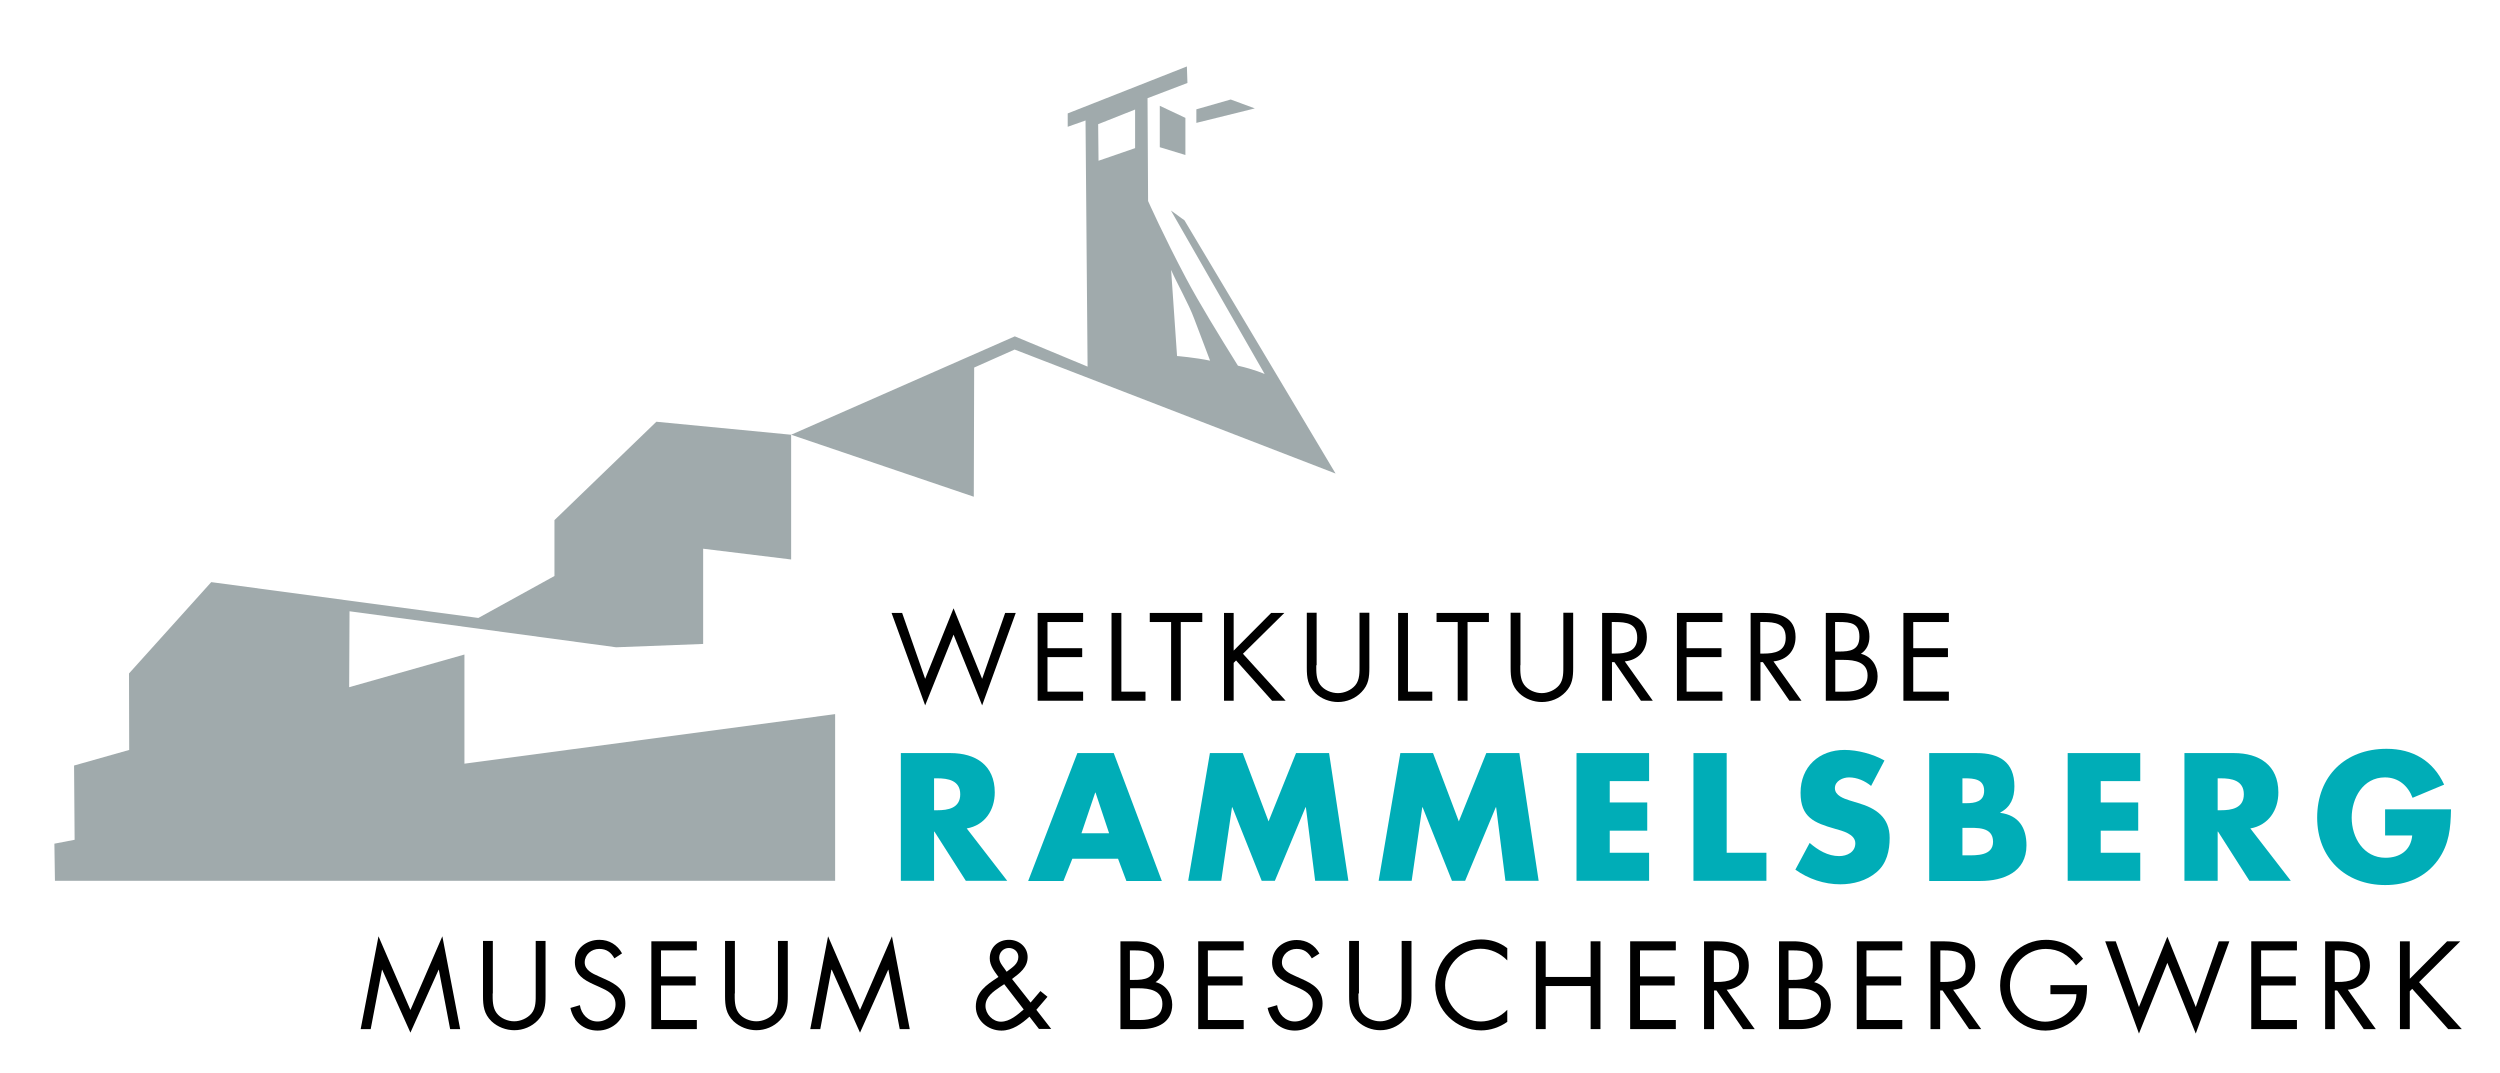 <?xml version="1.0" encoding="utf-8"?>
<!-- Generator: Adobe Illustrator 25.2.0, SVG Export Plug-In . SVG Version: 6.00 Build 0)  -->
<svg version="1.1" id="Ebene_1" xmlns="http://www.w3.org/2000/svg" xmlns:xlink="http://www.w3.org/1999/xlink" x="0px" y="0px"
	 viewBox="0 0 134.68 57.79" style="enable-background:new 0 0 134.68 57.79;" xml:space="preserve">
<style type="text/css">
	.st0{clip-path:url(#SVGID_2_);}
	.st1{clip-path:url(#SVGID_4_);}
	.st2{clip-path:url(#SVGID_6_);}
	.st3{clip-path:url(#SVGID_8_);}
	.st4{clip-path:url(#SVGID_10_);}
	.st5{clip-path:url(#SVGID_12_);}
	.st6{clip-path:url(#SVGID_14_);}
	.st7{clip-path:url(#SVGID_16_);}
	.st8{clip-path:url(#SVGID_18_);}
	.st9{clip-path:url(#SVGID_20_);}
	.st10{clip-path:url(#SVGID_22_);}
	.st11{clip-path:url(#SVGID_24_);fill:#00ADB7;}
	.st12{fill:#00ADB7;}
	.st13{clip-path:url(#SVGID_26_);fill:#00ADB7;}
	.st14{clip-path:url(#SVGID_28_);fill:#00ADB7;}
	.st15{fill:#A0AAAC;}
	.st16{clip-path:url(#SVGID_30_);fill:#A0AAAC;}
</style>
<polygon points="22.11,54.41 20.39,50.44 19.43,55.44 19.97,55.44 20.58,52.24 20.59,52.24 22.11,55.63 23.63,52.24 23.64,52.24 
	24.25,55.44 24.79,55.44 23.83,50.44 "/>
<g>
	<defs>
		<rect id="SVGID_1_" x="-3.1" y="-12.89" width="141.73" height="85.04"/>
	</defs>
	<clipPath id="SVGID_2_">
		<use xlink:href="#SVGID_1_"  style="overflow:visible;"/>
	</clipPath>
	<path class="st0" d="M26.54,53.52c0,0.35-0.01,0.75,0.21,1.05c0.21,0.29,0.61,0.45,0.95,0.45c0.34,0,0.71-0.16,0.93-0.42
		c0.25-0.3,0.23-0.72,0.23-1.09v-2.82h0.53v2.96c0,0.51-0.04,0.92-0.41,1.31c-0.33,0.35-0.8,0.54-1.27,0.54
		c-0.45,0-0.9-0.17-1.23-0.48c-0.41-0.4-0.46-0.83-0.46-1.37v-2.96h0.53V53.52z"/>
	<path class="st0" d="M33.1,51.63c-0.19-0.33-0.42-0.51-0.82-0.51c-0.42,0-0.78,0.3-0.78,0.73c0,0.41,0.42,0.6,0.74,0.74l0.31,0.14
		c0.61,0.27,1.14,0.58,1.14,1.33c0,0.83-0.67,1.46-1.49,1.46c-0.76,0-1.32-0.49-1.47-1.22l0.51-0.15c0.07,0.48,0.44,0.88,0.95,0.88
		c0.51,0,0.97-0.39,0.97-0.92c0-0.55-0.43-0.74-0.87-0.94L32,53.04c-0.55-0.25-1.03-0.53-1.03-1.21c0-0.73,0.62-1.2,1.32-1.2
		c0.53,0,0.97,0.27,1.22,0.73L33.1,51.63z"/>
</g>
<polygon points="35.09,50.71 37.54,50.71 37.54,51.2 35.61,51.2 35.61,52.6 37.48,52.6 37.48,53.09 35.61,53.09 35.61,54.95 
	37.54,54.95 37.54,55.44 35.09,55.44 "/>
<g>
	<defs>
		<rect id="SVGID_3_" x="-3.1" y="-12.89" width="141.73" height="85.04"/>
	</defs>
	<clipPath id="SVGID_4_">
		<use xlink:href="#SVGID_3_"  style="overflow:visible;"/>
	</clipPath>
	<path class="st1" d="M39.58,53.52c0,0.35-0.01,0.75,0.21,1.05c0.21,0.29,0.61,0.45,0.96,0.45c0.34,0,0.71-0.16,0.93-0.42
		c0.25-0.3,0.23-0.72,0.23-1.09v-2.82h0.53v2.96c0,0.51-0.04,0.92-0.42,1.31c-0.33,0.35-0.8,0.54-1.27,0.54
		c-0.45,0-0.9-0.17-1.23-0.48c-0.41-0.4-0.46-0.83-0.46-1.37v-2.96h0.53V53.52z"/>
</g>
<polygon points="44.61,50.44 46.33,54.41 48.05,50.44 49.01,55.44 48.47,55.44 47.86,52.24 47.85,52.24 46.33,55.63 44.81,52.24 
	44.79,52.24 44.19,55.44 43.65,55.44 "/>
<g>
	<defs>
		<rect id="SVGID_5_" x="-3.1" y="-12.89" width="141.73" height="85.04"/>
	</defs>
	<clipPath id="SVGID_6_">
		<use xlink:href="#SVGID_5_"  style="overflow:visible;"/>
	</clipPath>
	<path class="st2" d="M54.27,52.32c0.27-0.21,0.59-0.39,0.59-0.77c0-0.29-0.24-0.48-0.51-0.48c-0.29,0-0.52,0.23-0.52,0.52
		c0,0.24,0.16,0.42,0.29,0.6l0.11,0.16L54.27,52.32z M53.87,53.17c-0.36,0.25-0.78,0.53-0.78,1.02c0,0.44,0.39,0.85,0.83,0.85
		c0.48,0,0.89-0.37,1.23-0.66l-1.05-1.36L53.87,53.17z M55.46,54.77c-0.42,0.38-0.92,0.75-1.51,0.75c-0.72,0-1.38-0.54-1.38-1.29
		c0-0.79,0.57-1.17,1.16-1.56l0.06-0.04c-0.21-0.29-0.47-0.61-0.47-1c0-0.6,0.45-1,1.04-1c0.53,0,1,0.38,1,0.93
		c0,0.56-0.43,0.87-0.84,1.18l1,1.27l0.53-0.62l0.38,0.31l-0.6,0.7l0.8,1.03h-0.66L55.46,54.77z"/>
	<path class="st2" d="M60.88,54.95h0.53c0.59,0,1.21-0.14,1.21-0.87c0-0.73-0.7-0.84-1.28-0.84h-0.46V54.95z M60.88,52.79h0.2
		c0.6,0,1.1-0.07,1.1-0.8c0-0.72-0.45-0.79-1.1-0.79h-0.21V52.79z M60.35,50.71h0.78c0.86,0,1.58,0.31,1.58,1.28
		c0,0.38-0.14,0.71-0.46,0.92c0.57,0.14,0.9,0.65,0.9,1.21c0,0.94-0.76,1.32-1.69,1.32h-1.1V50.71z"/>
</g>
<polygon points="64.55,50.71 67,50.71 67,51.2 65.07,51.2 65.07,52.6 66.94,52.6 66.94,53.09 65.07,53.09 65.07,54.95 67,54.95 
	67,55.44 64.55,55.44 "/>
<g>
	<defs>
		<rect id="SVGID_7_" x="-3.1" y="-12.89" width="141.73" height="85.04"/>
	</defs>
	<clipPath id="SVGID_8_">
		<use xlink:href="#SVGID_7_"  style="overflow:visible;"/>
	</clipPath>
	<path class="st3" d="M70.67,51.63c-0.19-0.33-0.42-0.51-0.82-0.51c-0.42,0-0.79,0.3-0.79,0.73c0,0.41,0.42,0.6,0.74,0.74l0.31,0.14
		c0.61,0.27,1.14,0.58,1.14,1.33c0,0.83-0.67,1.46-1.49,1.46c-0.76,0-1.32-0.49-1.47-1.22l0.51-0.15c0.07,0.48,0.44,0.88,0.95,0.88
		c0.51,0,0.97-0.39,0.97-0.92c0-0.55-0.43-0.74-0.87-0.94l-0.29-0.12c-0.55-0.25-1.03-0.53-1.03-1.21c0-0.73,0.62-1.2,1.33-1.2
		c0.53,0,0.97,0.27,1.22,0.73L70.67,51.63z"/>
	<path class="st3" d="M73.18,53.52c0,0.35-0.01,0.75,0.21,1.05c0.21,0.29,0.61,0.45,0.96,0.45c0.34,0,0.71-0.16,0.93-0.42
		c0.25-0.3,0.23-0.72,0.23-1.09v-2.82h0.53v2.96c0,0.51-0.04,0.92-0.41,1.31c-0.33,0.35-0.8,0.54-1.27,0.54
		c-0.45,0-0.9-0.17-1.22-0.48c-0.41-0.4-0.46-0.83-0.46-1.37v-2.96h0.53V53.52z"/>
	<path class="st3" d="M81.2,51.74c-0.38-0.39-0.9-0.63-1.44-0.63c-1.05,0-1.91,0.92-1.91,1.96c0,1.04,0.86,1.96,1.92,1.96
		c0.53,0,1.06-0.25,1.43-0.63v0.65c-0.41,0.29-0.91,0.46-1.41,0.46c-1.34,0-2.47-1.09-2.47-2.43c0-1.36,1.11-2.47,2.47-2.47
		c0.53,0,0.99,0.15,1.41,0.47V51.74z"/>
</g>
<polygon points="85.69,52.63 85.69,50.71 86.22,50.71 86.22,55.44 85.69,55.44 85.69,53.12 83.27,53.12 83.27,55.44 82.74,55.44 
	82.74,50.71 83.27,50.71 83.27,52.63 "/>
<polygon points="87.82,50.71 90.28,50.71 90.28,51.2 88.35,51.2 88.35,52.6 90.22,52.6 90.22,53.09 88.35,53.09 88.35,54.95 
	90.28,54.95 90.28,55.44 87.82,55.44 "/>
<g>
	<defs>
		<rect id="SVGID_9_" x="-3.1" y="-12.89" width="141.73" height="85.04"/>
	</defs>
	<clipPath id="SVGID_10_">
		<use xlink:href="#SVGID_9_"  style="overflow:visible;"/>
	</clipPath>
	<path class="st4" d="M92.33,52.9h0.16c0.6,0,1.2-0.11,1.2-0.85c0-0.78-0.57-0.85-1.2-0.85h-0.16V52.9z M92.33,55.44H91.8v-4.73
		h0.68c0.9,0,1.73,0.24,1.73,1.3c0,0.73-0.46,1.24-1.19,1.31l1.51,2.12H93.9l-1.43-2.08h-0.13V55.44z"/>
	<path class="st4" d="M96.36,54.95h0.53c0.59,0,1.21-0.14,1.21-0.87c0-0.73-0.7-0.84-1.28-0.84h-0.46V54.95z M96.36,52.79h0.2
		c0.6,0,1.1-0.07,1.1-0.8c0-0.72-0.45-0.79-1.1-0.79h-0.21V52.79z M95.83,50.71h0.78c0.86,0,1.58,0.31,1.58,1.28
		c0,0.38-0.14,0.71-0.46,0.92c0.56,0.14,0.9,0.65,0.9,1.21c0,0.94-0.76,1.32-1.69,1.32h-1.1V50.71z"/>
</g>
<polygon points="100.03,50.71 102.48,50.71 102.48,51.2 100.55,51.2 100.55,52.6 102.42,52.6 102.42,53.09 100.55,53.09 
	100.55,54.95 102.48,54.95 102.48,55.44 100.03,55.44 "/>
<g>
	<defs>
		<rect id="SVGID_11_" x="-3.1" y="-12.89" width="141.73" height="85.04"/>
	</defs>
	<clipPath id="SVGID_12_">
		<use xlink:href="#SVGID_11_"  style="overflow:visible;"/>
	</clipPath>
	<path class="st5" d="M104.53,52.9h0.16c0.6,0,1.2-0.11,1.2-0.85c0-0.78-0.57-0.85-1.2-0.85h-0.16V52.9z M104.53,55.44h-0.53v-4.73
		h0.68c0.9,0,1.73,0.24,1.73,1.3c0,0.73-0.46,1.24-1.19,1.31l1.51,2.12h-0.65l-1.43-2.08h-0.13V55.44z"/>
</g>
<g>
	<defs>
		<rect id="SVGID_13_" x="2.91" y="3.58" width="129.71" height="52.1"/>
	</defs>
	<clipPath id="SVGID_14_">
		<use xlink:href="#SVGID_13_"  style="overflow:visible;"/>
	</clipPath>
	<path class="st6" d="M112.43,53.06c0.01,0.64-0.06,1.17-0.49,1.67c-0.43,0.5-1.09,0.79-1.75,0.79c-1.33,0-2.44-1.1-2.44-2.43
		c0-1.36,1.1-2.46,2.47-2.46c0.83,0,1.5,0.37,2,1.02l-0.38,0.36c-0.39-0.56-0.93-0.89-1.63-0.89c-1.08,0-1.93,0.91-1.93,1.98
		c0,0.5,0.2,0.98,0.55,1.34c0.34,0.35,0.85,0.6,1.34,0.6c0.82,0,1.69-0.6,1.69-1.48h-1.4v-0.49H112.43z"/>
</g>
<polygon points="115.23,54.25 113.98,50.71 113.41,50.71 115.23,55.68 116.76,51.87 118.29,55.68 120.1,50.71 119.53,50.71 
	118.29,54.25 116.76,50.46 "/>
<polygon points="121.28,50.71 123.74,50.71 123.74,51.2 121.81,51.2 121.81,52.6 123.68,52.6 123.68,53.09 121.81,53.09 
	121.81,54.95 123.74,54.95 123.74,55.44 121.28,55.44 "/>
<g>
	<defs>
		<rect id="SVGID_15_" x="-3.1" y="-12.89" width="141.73" height="85.04"/>
	</defs>
	<clipPath id="SVGID_16_">
		<use xlink:href="#SVGID_15_"  style="overflow:visible;"/>
	</clipPath>
	<path class="st7" d="M125.79,52.9h0.16c0.6,0,1.2-0.11,1.2-0.85c0-0.78-0.57-0.85-1.21-0.85h-0.16V52.9z M125.79,55.44h-0.53v-4.73
		h0.68c0.9,0,1.73,0.24,1.73,1.3c0,0.73-0.46,1.24-1.19,1.31l1.51,2.12h-0.65l-1.43-2.08h-0.13V55.44z"/>
</g>
<polygon points="131.83,50.71 132.54,50.71 130.32,52.91 132.62,55.44 131.89,55.44 129.95,53.27 129.82,53.4 129.82,55.44 
	129.29,55.44 129.29,50.71 129.82,50.71 129.82,52.73 "/>
<polygon points="49.84,36.57 51.37,32.77 52.91,36.57 54.15,33.02 54.72,33.02 52.91,38 51.37,34.19 49.84,38 48.03,33.02 
	48.6,33.02 "/>
<polygon points="55.9,33.02 58.35,33.02 58.35,33.51 56.43,33.51 56.43,34.92 58.3,34.92 58.3,35.4 56.43,35.4 56.43,37.26 
	58.35,37.26 58.35,37.75 55.9,37.75 "/>
<polygon points="60.41,37.26 61.71,37.26 61.71,37.75 59.88,37.75 59.88,33.02 60.41,33.02 "/>
<polygon points="63.61,37.75 63.09,37.75 63.09,33.51 61.94,33.51 61.94,33.02 64.77,33.02 64.77,33.51 63.61,33.51 "/>
<polygon points="68.48,33.02 69.19,33.02 66.96,35.22 69.26,37.75 68.53,37.75 66.59,35.58 66.46,35.71 66.46,37.75 65.94,37.75 
	65.94,33.02 66.46,33.02 66.46,35.05 "/>
<g>
	<defs>
		<rect id="SVGID_17_" x="-3.1" y="-12.89" width="141.73" height="85.04"/>
	</defs>
	<clipPath id="SVGID_18_">
		<use xlink:href="#SVGID_17_"  style="overflow:visible;"/>
	</clipPath>
	<path class="st8" d="M70.91,35.84c0,0.35-0.01,0.75,0.21,1.05c0.21,0.29,0.61,0.45,0.96,0.45c0.34,0,0.71-0.16,0.93-0.42
		c0.25-0.3,0.23-0.72,0.23-1.09v-2.82h0.53v2.96c0,0.51-0.04,0.92-0.42,1.31c-0.33,0.35-0.8,0.54-1.27,0.54
		c-0.44,0-0.9-0.17-1.22-0.48c-0.41-0.4-0.46-0.83-0.46-1.37v-2.96h0.53V35.84z"/>
</g>
<polygon points="75.85,37.26 77.16,37.26 77.16,37.75 75.32,37.75 75.32,33.02 75.85,33.02 "/>
<polygon points="79.06,37.75 78.53,37.75 78.53,33.51 77.39,33.51 77.39,33.02 80.21,33.02 80.21,33.51 79.06,33.51 "/>
<g>
	<defs>
		<rect id="SVGID_19_" x="-3.1" y="-12.89" width="141.73" height="85.04"/>
	</defs>
	<clipPath id="SVGID_20_">
		<use xlink:href="#SVGID_19_"  style="overflow:visible;"/>
	</clipPath>
	<path class="st9" d="M81.9,35.84c0,0.35-0.01,0.75,0.21,1.05c0.21,0.29,0.61,0.45,0.95,0.45c0.34,0,0.71-0.16,0.93-0.42
		c0.25-0.3,0.23-0.72,0.23-1.09v-2.82h0.53v2.96c0,0.51-0.04,0.92-0.41,1.31c-0.33,0.35-0.8,0.54-1.28,0.54
		c-0.44,0-0.9-0.17-1.22-0.48c-0.41-0.4-0.46-0.83-0.46-1.37v-2.96h0.53V35.84z"/>
	<path class="st9" d="M86.84,35.21H87c0.6,0,1.2-0.11,1.2-0.85c0-0.78-0.57-0.85-1.21-0.85h-0.16V35.21z M86.84,37.75h-0.53v-4.73
		h0.68c0.9,0,1.73,0.24,1.73,1.3c0,0.73-0.46,1.24-1.19,1.31l1.51,2.12H88.4l-1.43-2.08h-0.13V37.75z"/>
</g>
<polygon points="90.34,33.02 92.79,33.02 92.79,33.51 90.86,33.51 90.86,34.92 92.74,34.92 92.74,35.4 90.86,35.4 90.86,37.26 
	92.79,37.26 92.79,37.75 90.34,37.75 "/>
<g>
	<defs>
		<rect id="SVGID_21_" x="-3.1" y="-12.89" width="141.73" height="85.04"/>
	</defs>
	<clipPath id="SVGID_22_">
		<use xlink:href="#SVGID_21_"  style="overflow:visible;"/>
	</clipPath>
	<path class="st10" d="M94.84,35.21h0.16c0.6,0,1.2-0.11,1.2-0.85c0-0.78-0.57-0.85-1.21-0.85h-0.16V35.21z M94.84,37.75h-0.53
		v-4.73H95c0.9,0,1.73,0.24,1.73,1.3c0,0.73-0.46,1.24-1.19,1.31l1.51,2.12h-0.65l-1.43-2.08h-0.13V37.75z"/>
	<path class="st10" d="M98.87,37.26h0.53c0.59,0,1.21-0.14,1.21-0.87c0-0.73-0.7-0.84-1.28-0.84h-0.46V37.26z M98.87,35.1h0.2
		c0.6,0,1.1-0.07,1.1-0.8c0-0.72-0.45-0.79-1.1-0.79h-0.21V35.1z M98.35,33.02h0.78c0.86,0,1.58,0.31,1.58,1.28
		c0,0.38-0.14,0.71-0.46,0.92c0.57,0.14,0.9,0.65,0.9,1.21c0,0.94-0.76,1.32-1.69,1.32h-1.1V33.02z"/>
</g>
<polygon points="102.54,33.02 104.99,33.02 104.99,33.51 103.07,33.51 103.07,34.92 104.94,34.92 104.94,35.4 103.07,35.4 
	103.07,37.26 104.99,37.26 104.99,37.75 102.54,37.75 "/>
<g>
	<defs>
		<rect id="SVGID_23_" x="-3.1" y="-12.89" width="141.73" height="85.04"/>
	</defs>
	<clipPath id="SVGID_24_">
		<use xlink:href="#SVGID_23_"  style="overflow:visible;"/>
	</clipPath>
	<path class="st11" d="M50.32,43.65h0.17c0.58,0,1.24-0.11,1.24-0.86s-0.66-0.86-1.24-0.86h-0.17V43.65z M54.26,47.45h-2.23
		l-1.69-2.65h-0.02v2.65h-1.79v-6.88h2.67c1.36,0,2.39,0.65,2.39,2.12c0,0.95-0.53,1.77-1.51,1.94L54.26,47.45z"/>
</g>
<path class="st12" d="M59.02,42.7H59l-0.74,2.19h1.49L59.02,42.7z M57.77,46.26l-0.48,1.2h-1.9l2.65-6.89H60l2.59,6.89h-1.91
	l-0.45-1.2H57.77z"/>
<polygon class="st12" points="65.18,40.57 66.95,40.57 68.34,44.25 69.82,40.57 71.6,40.57 72.64,47.45 70.85,47.45 70.35,43.49 
	70.33,43.49 68.68,47.45 67.97,47.45 66.39,43.49 66.37,43.49 65.79,47.45 64.01,47.45 "/>
<polygon class="st12" points="75.44,40.57 77.2,40.57 78.59,44.25 80.07,40.57 81.85,40.57 82.89,47.45 81.1,47.45 80.6,43.49 
	80.58,43.49 78.93,47.45 78.22,47.45 76.64,43.49 76.62,43.49 76.05,47.45 74.27,47.45 "/>
<polygon class="st12" points="86.72,42.08 86.72,43.23 88.74,43.23 88.74,44.75 86.72,44.75 86.72,45.94 88.84,45.94 88.84,47.45 
	84.93,47.45 84.93,40.57 88.84,40.57 88.84,42.08 "/>
<polygon class="st12" points="93.02,45.94 95.16,45.94 95.16,47.45 91.23,47.45 91.23,40.57 93.02,40.57 "/>
<g>
	<defs>
		<rect id="SVGID_25_" x="-3.1" y="-12.89" width="141.73" height="85.04"/>
	</defs>
	<clipPath id="SVGID_26_">
		<use xlink:href="#SVGID_25_"  style="overflow:visible;"/>
	</clipPath>
	<path class="st13" d="M100.8,42.34c-0.33-0.27-0.75-0.46-1.19-0.46c-0.33,0-0.76,0.19-0.76,0.58c0,0.4,0.48,0.56,0.79,0.66
		l0.46,0.14c0.96,0.28,1.7,0.77,1.7,1.88c0,0.69-0.16,1.39-0.71,1.85c-0.54,0.46-1.26,0.65-1.95,0.65c-0.87,0-1.72-0.29-2.42-0.79
		l0.77-1.44c0.45,0.39,0.98,0.71,1.59,0.71c0.42,0,0.87-0.21,0.87-0.69c0-0.5-0.7-0.67-1.09-0.78c-1.12-0.32-1.86-0.61-1.86-1.94
		c0-1.4,0.99-2.31,2.37-2.31c0.69,0,1.54,0.22,2.15,0.57L100.8,42.34z"/>
	<path class="st13" d="M105.72,46.08h0.23c0.53,0,1.42,0.03,1.42-0.73c0-0.83-0.89-0.75-1.47-0.75h-0.18V46.08z M105.72,43.27h0.2
		c0.47,0,0.97-0.08,0.97-0.67c0-0.63-0.56-0.67-1.04-0.67h-0.13V43.27z M103.93,47.45v-6.88h2.55c1.22,0,2.04,0.47,2.04,1.79
		c0,0.62-0.2,1.12-0.76,1.41v0.02c0.99,0.13,1.41,0.8,1.41,1.75c0,1.44-1.23,1.92-2.49,1.92H103.93z"/>
</g>
<polygon class="st12" points="113.17,42.08 113.17,43.23 115.19,43.23 115.19,44.75 113.17,44.75 113.17,45.94 115.3,45.94 
	115.3,47.45 111.39,47.45 111.39,40.57 115.3,40.57 115.3,42.08 "/>
<g>
	<defs>
		<rect id="SVGID_27_" x="-3.1" y="-12.89" width="141.73" height="85.04"/>
	</defs>
	<clipPath id="SVGID_28_">
		<use xlink:href="#SVGID_27_"  style="overflow:visible;"/>
	</clipPath>
	<path class="st14" d="M119.47,43.65h0.17c0.58,0,1.24-0.11,1.24-0.86s-0.66-0.86-1.24-0.86h-0.17V43.65z M123.41,47.45h-2.23
		l-1.69-2.65h-0.02v2.65h-1.79v-6.88h2.67c1.36,0,2.39,0.65,2.39,2.12c0,0.95-0.53,1.77-1.51,1.94L123.41,47.45z"/>
	<path class="st14" d="M132.04,43.61c-0.02,1-0.09,1.86-0.7,2.72c-0.68,0.94-1.69,1.35-2.84,1.35c-2.16,0-3.67-1.47-3.67-3.63
		c0-2.24,1.51-3.71,3.74-3.71c1.41,0,2.51,0.64,3.1,1.93l-1.7,0.71c-0.25-0.66-0.77-1.1-1.49-1.1c-1.18,0-1.79,1.12-1.79,2.17
		c0,1.07,0.64,2.16,1.82,2.16c0.78,0,1.37-0.4,1.44-1.2h-1.46v-1.41H132.04z"/>
</g>
<polygon class="st15" points="64.45,5.89 64.45,6.62 67.6,5.84 66.3,5.36 "/>
<polygon class="st15" points="62.48,7.93 63.86,8.35 63.86,6.35 62.48,5.7 "/>
<g>
	<defs>
		<rect id="SVGID_29_" x="2.91" y="3.58" width="129.71" height="52.1"/>
	</defs>
	<clipPath id="SVGID_30_">
		<use xlink:href="#SVGID_29_"  style="overflow:visible;"/>
	</clipPath>
	<path class="st16" d="M63.41,19.18l-0.32-4.64c0.31,0.72,0.94,1.81,1.24,2.62c0.33,0.89,0.63,1.64,0.86,2.27
		C64.39,19.26,63.41,19.18,63.41,19.18 M61.15,7.98l-1.97,0.68l-0.02-1.97l1.99-0.79V7.98z M63.81,11.87l-0.73-0.53l5.05,8.81
		c0,0-0.52-0.24-1.44-0.45c-1.01-1.62-2.09-3.38-2.79-4.7c-1.2-2.26-2.05-4.17-2.05-4.17l-0.03-5.54l2.15-0.82l-0.03-0.89
		l-6.42,2.53v0.72l0.96-0.34l0.11,13.26l-3.92-1.63l-12.05,5.3l-7.26-0.7l-5.49,5.3v3.01l-4.1,2.26l-14.39-1.93l-4.43,4.92
		l0.01,4.12l-2.97,0.84l0.03,4l-1.09,0.21l0.03,2h42.03v-8.98l-19.97,2.67v-5.88l-6.21,1.76l0.02-4.09l14.36,1.94l4.69-0.18v-5.13
		l4.74,0.58v-6.72l9.84,3.34l0.02-6.96l2.18-0.97l17.29,6.68L63.81,11.87z"/>
</g>
</svg>

